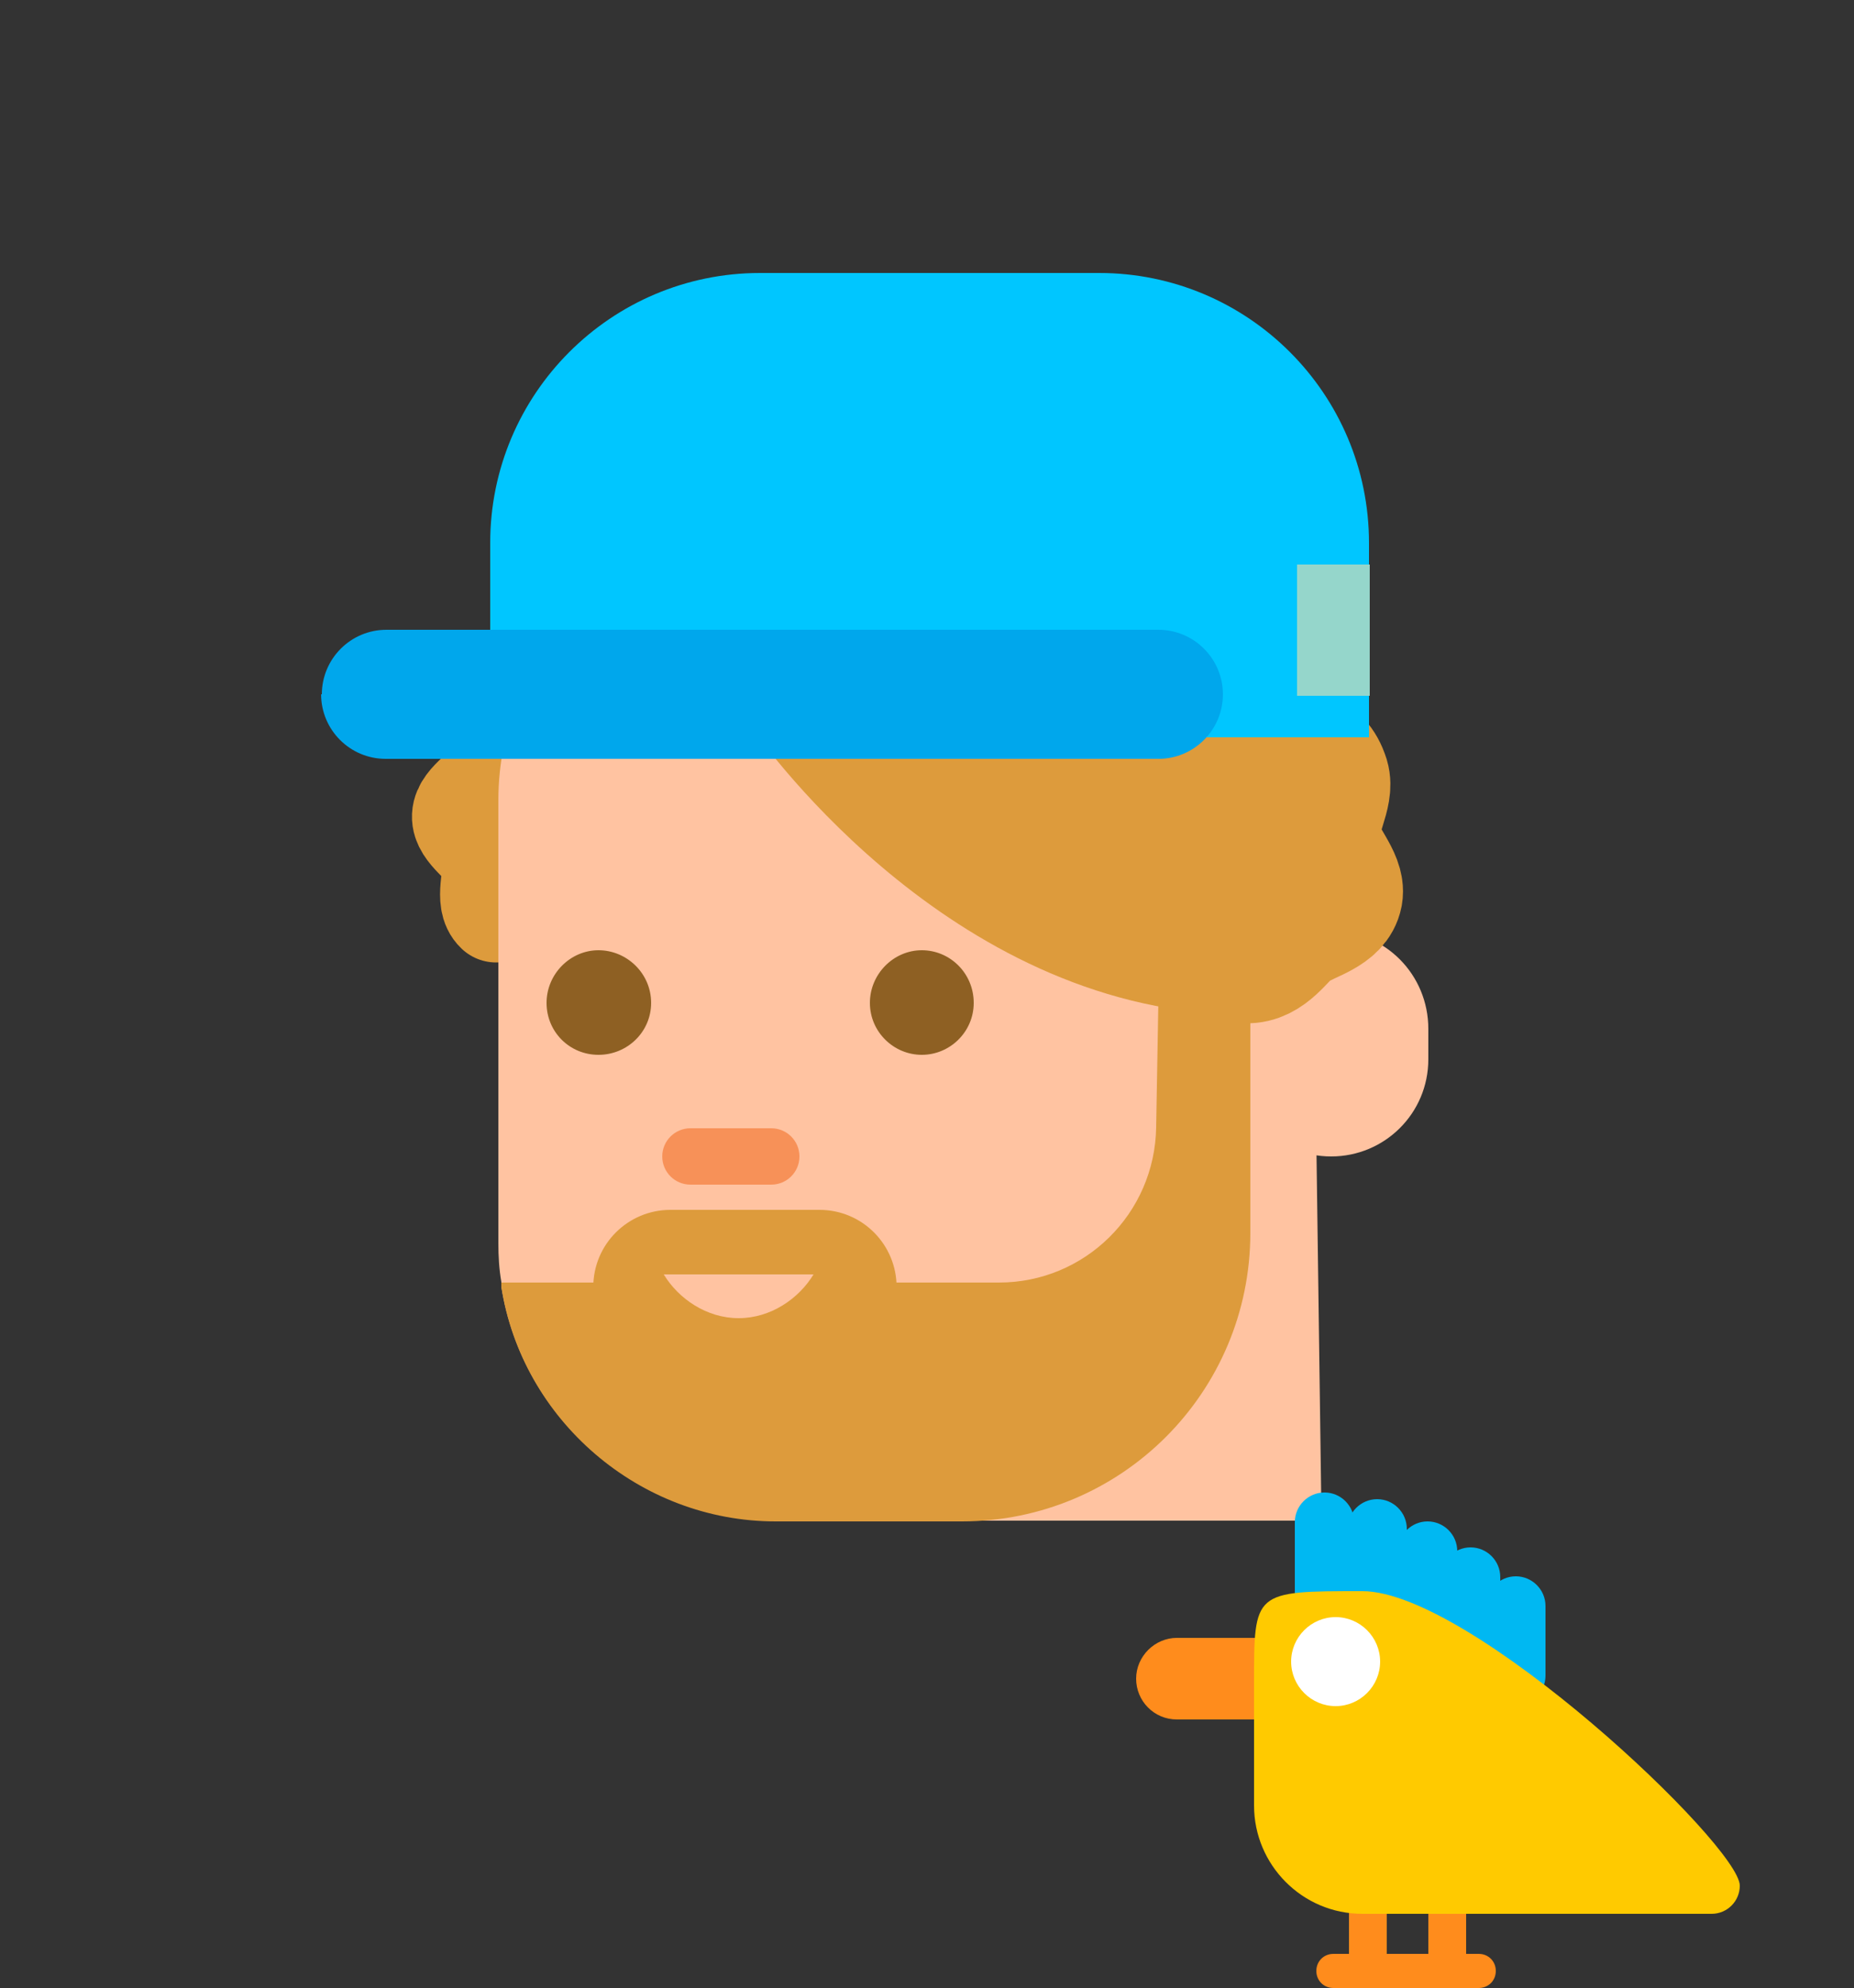 <?xml version="1.0" encoding="UTF-8"?>
<svg xmlns="http://www.w3.org/2000/svg" version="1.1" viewBox="0 0 250 268">
  <rect x="0" y="0" width="250" height="268" fill="#333333" stroke="none"/>
  <defs>
    <style>
      .cls-1 {
        fill: #dd9b3c;
      }

      .cls-2 {
        fill: #f79158;
      }

      .cls-3 {
        fill: #fff;
      }

      .cls-4 {
        fill: #ffca00;
      }

      .cls-5 {
        fill: #8e6023;
      }

      .cls-6 {
        fill: #00b8f2;
      }

      .cls-7 {
        fill: #00c6ff;
      }

      .cls-8 {
        fill: #ffc3a1;
      }

      .cls-9 {
        stroke-width: 13.5px;
      }

      .cls-9, .cls-10 {
        fill: none;
        stroke: #dd9b3c;
        stroke-linecap: round;
        stroke-linejoin: round;
      }

      .cls-11 {
        fill: #ff8c1c;
      }

      .cls-10 {
        stroke-width: 16.7px;
      }

      .cls-12 {
        fill: #95d6cb;
      }

      .cls-13 {
        fill: #00a7ec;
      }
    </style>
  </defs>
  <!-- Generator: Adobe Illustrator 28.6.0, SVG Export Plug-In . SVG Version: 1.2.0 Build 709)  -->
  <g>
    <g id="metindilek">
      <g id="Portraits">
        <g>
          <g>
            <path class="cls-1" d="M71.7,92.9c-1.8,2.7-4.4.7-5.9,4.1-.8,1.8,1.5,4.9.8,7.2-.6,2-4.2,3.6-4.3,5.8-.1,2.2,3.3,3.9,3.9,5.9s-1,5.5.7,7.1"/>
            <path class="cls-9" d="M71.7,92.9c-1.8,2.7-4.4.7-5.9,4.1-.8,1.8,1.5,4.9.8,7.2-.6,2-4.2,3.6-4.3,5.8-.1,2.2,3.3,3.9,3.9,5.9s-1,5.5.7,7.1"/>
          </g>
          <g>
            <path class="cls-8" d="M183.1,140.7l-5.7,6,.8,58.3h-73.6c-18.4,0-34.2-13.7-37-31.6,0-.2,0-.4,0-.6-.3-1.7-.4-3.5-.4-5.2v-59.7c0-20.6,17.2-38.4,37.5-38.4h42.3c20.3,0,36.2,17.8,36.2,38.4v32.7h0Z"/>
            <path class="cls-5" d="M87.8,135.2c0,3.9-3.2,7-7.1,7s-7-3.1-7-7,3.2-7.1,7-7.1,7.1,3.1,7.1,7.1Z"/>
            <path class="cls-5" d="M131.3,135.2c0,3.9-3.2,7-7,7s-7-3.1-7-7,3.2-7.1,7-7.1,7,3.1,7,7.1Z"/>
            <path class="cls-2" d="M107.8,155.9c0,2.1-1.7,3.8-3.8,3.8h-10.9c-2.1,0-3.8-1.7-3.8-3.8h0c0-2.1,1.7-3.8,3.8-3.8h10.9c2.1,0,3.8,1.7,3.8,3.8h0Z"/>
            <path class="cls-8" d="M192.6,142.8c0,7.3-5.9,13.1-13.1,13.1h0c-7.3,0-13.1-5.9-13.1-13.1v-4.1c0-7.3,5.9-13.2,13.1-13.2h0c7.3,0,13.1,5.9,13.1,13.2v4.1Z"/>
            <path class="cls-1" d="M168.6,129.3v36.9c0,21.5-17.4,38.9-38.9,38.9h-25.1c-18.4,0-34.2-13.7-37-31.6,0-.2,0-.4,0-.6h67.1c11.6,0,21-9.3,21.2-20.9l.4-22.8h12.5,0Z"/>
            <path class="cls-1" d="M90.4,163.1h20.1c5.8,0,10.4,4.7,10.4,10.4h-40.9c0-5.8,4.7-10.4,10.4-10.4Z"/>
            <path class="cls-8" d="M99.6,177.7c4.3,0,8.1-2.6,10.1-5.9h-20.2c2,3.3,5.8,5.9,10.1,5.9Z"/>
          </g>
          <path class="cls-1" d="M100.5,96.9s23.4,35.3,60.5,39.5c37.1,4.2-9.4-41.5-9.4-41.5"/>
          <g>
            <path class="cls-1" d="M142.4,96.3c.7,4.4-2.3,4.5-.6,9.4.9,2.5,4.8,4.2,6.4,7,1.4,2.6.8,6.8,2.9,9,2,2.1,6.1,1.6,8.9,2.9,2.6,1.2,4.7,4.8,8,5,3.2.1,4.9-3.2,6.6-4.3,2.2-1.4,5.7-2.1,6.2-4.7.4-2.3-2.6-5-3-7.7-.4-2.6,1.9-5.8,1.2-8.1-1.3-4.1-3.9-2.6-5.5-6"/>
            <path class="cls-10" d="M142.4,96.3c.7,4.4-2.3,4.5-.6,9.4.9,2.5,4.8,4.2,6.4,7,1.4,2.6.8,6.8,2.9,9,2,2.1,6.1,1.6,8.9,2.9,2.6,1.2,4.7,4.8,8,5,3.2.1,4.9-3.2,6.6-4.3,2.2-1.4,5.7-2.1,6.2-4.7.4-2.3-2.6-5-3-7.7-.4-2.6,1.9-5.8,1.2-8.1-1.3-4.1-3.9-2.6-5.5-6"/>
          </g>
          <g>
            <path class="cls-7" d="M102.6,36.8h45.6c20.1,0,36.4,16.3,36.4,36.4v26.2h-118.5v-26.2c0-20.1,16.3-36.4,36.4-36.4Z"/>
            <path class="cls-13" d="M43.4,93.6c0-4.8,3.9-8.7,8.7-8.7h104.1c4.8,0,8.7,3.9,8.7,8.7h0c0,4.8-3.9,8.7-8.7,8.7H52c-4.8,0-8.7-3.9-8.7-8.7h0Z"/>
            <rect class="cls-12" x="174.9" y="76.1" width="9.8" height="17.7"/>
          </g>
        </g>
      </g>
      <g id="Typo">
        <g>
          <path class="cls-6" d="M181.7,215.5c0,2.2,1.8,4,4,4h0c2.2,0,4-1.8,4-4v-9.4c0-2.2-1.8-4-4-4h0c-2.2,0-4,1.8-4,4v9.4Z"/>
          <path class="cls-6" d="M188.5,218.5c0,2.2,1.8,4,4,4h0c2.2,0,4-1.8,4-4v-9.4c0-2.2-1.8-4-4-4h0c-2.2,0-4,1.8-4,4v9.4Z"/>
          <path class="cls-6" d="M194.3,222c0,2.2,1.8,4,4,4h0c2.2,0,4-1.8,4-4v-9.4c0-2.2-1.8-4-4-4h0c-2.2,0-4,1.8-4,4v9.4Z"/>
          <path class="cls-6" d="M200.4,225.9c0,2.2,1.8,4,4,4h0c2.2,0,4-1.8,4-4v-9.4c0-2.2-1.8-4-4-4h0c-2.2,0-4,1.8-4,4v9.4Z"/>
          <path class="cls-6" d="M174.6,214.6c0,2.2,1.8,4,4,4h0c2.2,0,4-1.8,4-4v-9.4c0-2.2-1.8-4-4-4h0c-2.2,0-4,1.8-4,4v9.4Z"/>
          <path class="cls-11" d="M181.9,263.6c0,1.4,1.1,2.5,2.6,2.5h0c1.4,0,2.5-1.1,2.5-2.5v-9.1c0-1.4-1.1-2.6-2.5-2.6h0c-1.4,0-2.6,1.1-2.6,2.6v9.1Z"/>
          <path class="cls-11" d="M192.6,263.6c0,1.4,1.1,2.5,2.5,2.5h0c1.4,0,2.6-1.1,2.6-2.5v-9.1c0-1.4-1.1-2.6-2.6-2.6h0c-1.4,0-2.5,1.1-2.5,2.6v9.1Z"/>
          <path class="cls-11" d="M153.2,226.3c0-3,2.5-5.5,5.5-5.5h20.8c3,0,5.5,2.4,5.5,5.5h0c0,3-2.4,5.5-5.5,5.5h-20.8c-3.1,0-5.5-2.5-5.5-5.5h0Z"/>
          <path class="cls-4" d="M230.8,258c2.1,0,3.8-1.7,3.8-3.8,0-5.4-36.2-39.7-50.9-39.7s-14.6,0-14.6,12.5v16.4c0,8,6.5,14.6,14.6,14.6h47.1Z"/>
          <path class="cls-3" d="M174.1,224c0,3.3,2.7,6,6,6s6-2.7,6-6-2.7-6-6-6-6,2.7-6,6Z"/>
          <path class="cls-11" d="M177.5,265.7c0,1.3,1,2.3,2.3,2.3h19.6c1.3,0,2.3-1,2.3-2.3h0c0-1.3-1-2.3-2.3-2.3h-19.6c-1.3,0-2.3,1-2.3,2.3h0Z"/>
        </g>
      </g>
    </g>
  </g>
</svg>